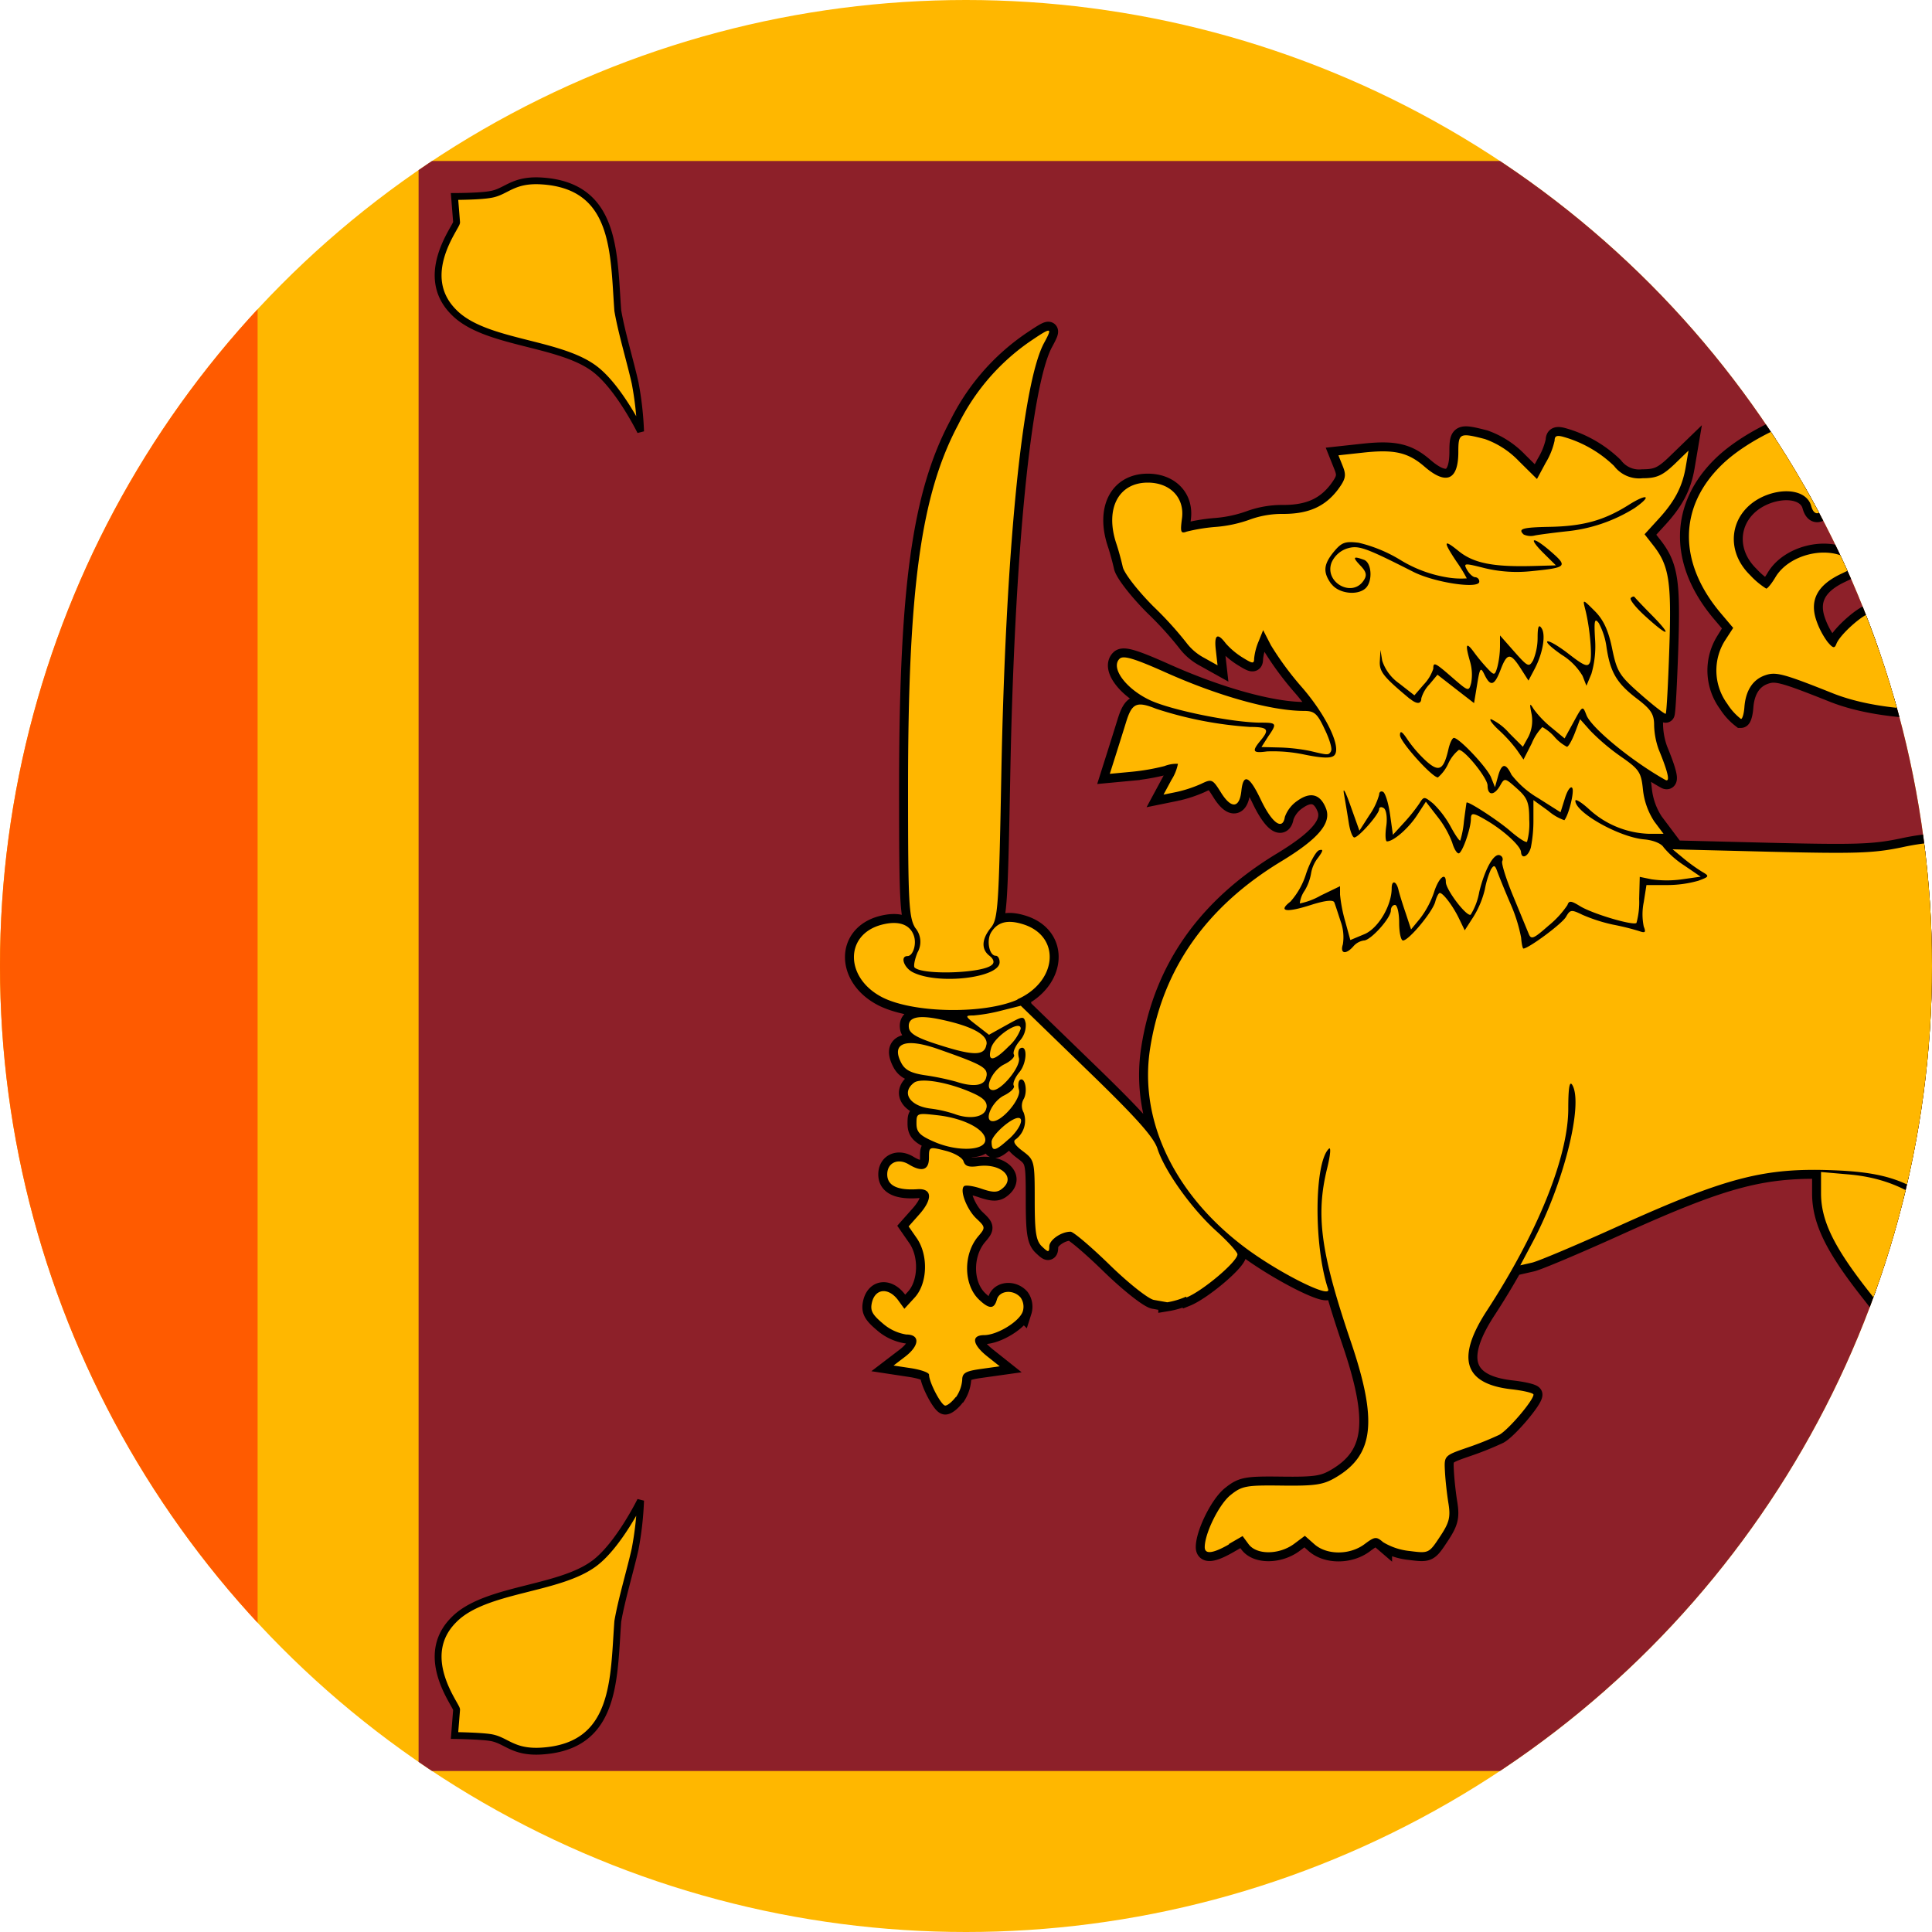<svg id="Countryflags.com" xmlns="http://www.w3.org/2000/svg" xmlns:xlink="http://www.w3.org/1999/xlink" viewBox="0 0 300 300" width="300" height="300"><defs><clipPath id="clip-path"><circle cx="150" cy="150" r="150" style="fill:none"/></clipPath></defs><g style="clip-path:url(#clip-path)"><rect id="_10" data-name="10" x="-150" width="600" height="300" style="fill:#ffb700"/><rect id="_9" data-name="9" x="-42.5" y="25" width="82.5" height="250" style="fill:#ff5b00"/><rect id="_7" data-name="7" x="65" y="25" width="362.5" height="250" style="fill:#8d2029"/><path id="_5" data-name="5" d="M99.47,67s-3.4-6.92-7.16-9.74c-5.56-4.18-17-3.88-21.81-8.75-5.8-5.75.45-13.34.4-14l-.32-4s3.91,0,5.56-.31c2.48-.38,3.44-2.4,8-2.1,11.6.75,11.13,11.2,11.79,20.13.58,3.4,1.93,7.83,2.69,11.23A50.31,50.31,0,0,1,99.47,67Z" style="fill:#ffb700;stroke:#000;stroke-width:1.063px"/><path id="_3" data-name="3" d="M99.47,233s-3.4,6.92-7.16,9.74c-5.56,4.18-17,3.88-21.81,8.75-5.8,5.75.45,13.34.4,14l-.32,4s3.91.05,5.56.31c2.48.38,3.44,2.4,8,2.1,11.6-.75,11.13-11.2,11.79-20.13.58-3.4,1.93-7.83,2.69-11.23A50.31,50.31,0,0,0,99.47,233Z" style="fill:#ffb700;stroke:#000;stroke-width:1.063px"/><path id="_2" data-name="2" d="M190.77,239.78l2.18-1.26.93,1.26c1.24,1.68,4.68,1.66,7,0l1.74-1.3,1.47,1.3c1.92,1.71,5.5,1.71,7.79,0,1.6-1.2,1.83-1.22,2.89-.31a9.85,9.85,0,0,0,4.12,1.37c2.94.38,3,.36,4.7-2.22,1.44-2.16,1.67-3,1.33-5.14-.23-1.39-.48-3.63-.55-5-.13-2.43-.12-2.45,3.43-3.68a48.11,48.11,0,0,0,5-2c1.41-.76,5.32-5.35,5.32-6.25,0-.24-1.53-.61-3.39-.82-7.42-.83-8.67-4.81-3.85-12.21,7.86-12.06,12.61-23.81,12.64-31.3,0-3.34.2-4.46.63-3.74,1.76,3-1.39,15.44-6.16,24.39l-1.92,3.61,1.84-.42c1-.24,6.93-2.74,13.16-5.56,17.06-7.72,22.91-9.24,33.95-8.77,9.25.39,13.19,2.19,19.72,9,3.46,3.63,6.79,6.23,12.89,10,13,8.13,13.53,8.84,14.14,18.4s.32,10.21-7,11.83c-6.26,1.38-10.19,4.3-11.24,8.36-.56,2.16.62,2.22,3.78.2l2.31-1.49,1,1.49c1.36,1.95,4.23,2,6.62,0l1.8-1.47,1.84,1.47c2.87,2.29,6.68,1.73,7.75-1.12.21-.55.76-.38,1.88.59,2.09,1.82,7.45,2.6,8,1.17.22-.54-.2-1.89-.93-3-3.12-4.68-4.1-6.91-4.14-9.46-.05-3.54,1-5.25,5-8.13,4.9-3.5,6.41-8,2.69-8-2.3,0-4.62-2-6.1-5.34-3-6.73-2.41-14.28,2.1-26.83,4.58-12.75,5.09-15.1,5.1-23.63,0-6.89-.16-8.09-1.72-11.87a42.44,42.44,0,0,0-4.33-7.64l-2.58-3.45,3.31-2.74c10.12-8.39,8.05-22.1-4.13-27.39-3.72-1.62-4.65-1.76-11.18-1.71a95.07,95.07,0,0,0-13.28,1.14,91.94,91.94,0,0,1-13.29,1.13c-6.36,0-7.44-.13-9.89-1.44s-3-2-3.5-5.15a1.85,1.85,0,0,0-1-1.43c-.87-.28-4.89,3.21-5.48,4.75-.29.76-.53.71-1.39-.31a12.38,12.38,0,0,1-1.77-3.44c-1-3.07.23-5.37,3.84-7.09l2.79-1.34-1.65-1c-3.4-2.11-9.19-.67-11.28,2.82-.59,1-1.24,1.79-1.44,1.79a12.37,12.37,0,0,1-2.5-2.09c-4.39-4.29-2.88-10.65,3-12.59,3.13-1,5.91-.24,6.48,1.85.88,3.19,3.62-1,3.13-4.79-.33-2.52-.28-2.61,1.47-2.61,2.42,0,7.58,3.18,9.17,5.66,1.86,2.88,1.72,7.41-.32,10.79l-1.6,2.65,2.1-.42A12.22,12.22,0,0,0,302.83,85a11.13,11.13,0,0,0,.35-9.78c-1.37-2.49-1.21-2.89.82-2,3.45,1.43,5.29,3,6.67,5.71,1.25,2.44,1.32,3,.64,5.58a16,16,0,0,1-2.05,4.57c-1.12,1.48-1.15,1.73-.27,1.73a12,12,0,0,0,6.33-2.87,13,13,0,0,0,2-3.6l.88-2.41,1,1.84a15.74,15.74,0,0,0,7.6,6.38c3.65,1.56,5.17,1.65,3.26.19-1.29-1-3.66-7.94-2.94-8.62.42-.4,5.38,3.41,11,8.48,5.35,4.8,8.71,6.38,13.62,6.38,6.27,0,9.92-5.46,7.1-10.63a4.38,4.38,0,0,0-7.44-.85,3.52,3.52,0,0,0-1,3.37c.35,1.53.21,1.73-1.17,1.73-1.83,0-5.42-2.33-11.81-7.66-9.73-8.12-21.56-15-30.1-17.53-5.48-1.61-17.19-2.24-22.77-1.22-6,1.1-13.16,4.55-17.05,8.25-6.88,6.55-7,15.26-.29,23.19l1.92,2.27-1.3,2a8.75,8.75,0,0,0,.4,9.81,9,9,0,0,0,2.11,2.33c.22,0,.46-.83.53-1.83.19-2.55,1.28-4.26,3.16-4.93,1.69-.61,2.78-.33,10.53,2.76,8.14,3.26,21.53,3.48,35.78.6,7-1.41,15.21-1.33,18.83.19,6.64,2.78,8.18,10,3.3,15.51-2.11,2.38-4.15,3.35-11,5.23-5.21,1.42-6.44,1.52-18.27,1.4-10.11-.1-13.74.09-17.87,1-4.48.93-7.24,1-20.4.69l-15.21-.38,1.69,1.4a26.34,26.34,0,0,0,2.91,2.1c1.15.66,1.11.75-.6,1.38a17.79,17.79,0,0,1-4.94.67h-3.12l-.42,2.66a9.39,9.39,0,0,0,0,3.78c.37.92.23,1.05-.74.7a39.69,39.69,0,0,0-4.06-1,25.23,25.23,0,0,1-4.72-1.52c-1.72-.84-1.91-.81-2.54.3s-5.85,4.94-6.62,4.94c-.13,0-.29-.76-.36-1.69a24.46,24.46,0,0,0-1.7-5.37c-.86-2-1.76-4.23-2-4.9-.36-1-.52-1.07-1-.31a13.91,13.91,0,0,0-.93,3.07,14.35,14.35,0,0,1-1.77,4.26l-1.36,2.11-.87-1.8c-.93-1.95-2.48-4-3-4-.19,0-.51.62-.71,1.38-.43,1.58-4.1,6-5,6-.33,0-.6-1.24-.6-2.76s-.29-2.76-.65-2.76-.64.39-.64.87c0,1.17-3.14,4.65-4.19,4.65a2.66,2.66,0,0,0-1.64.92c-1.16,1.32-2.1,1.13-1.62-.32a7.13,7.13,0,0,0-.33-3.52c-.41-1.26-.84-2.6-1-3s-1.28-.35-3.66.41c-3.84,1.23-5.13,1-3.15-.53a11.69,11.69,0,0,0,2.44-4.36c.62-1.83,1.54-3.45,2-3.61.7-.21.66.05-.16,1.17a5.29,5.29,0,0,0-1.07,2.38,7.81,7.81,0,0,1-1,2.71,4.34,4.34,0,0,0-.76,2,10.89,10.89,0,0,0,3.25-1.23l3-1.45v1.3a23.11,23.11,0,0,0,.81,4.18l.79,2.88L212,145c2.1-1,4.1-4.42,4.1-7.09,0-1.32.75-1.11,1.06.29.09.41.57,2,1.06,3.43l.89,2.69,1.4-1.7a14.17,14.17,0,0,0,2.16-4.06c.72-2.26,1.84-3.24,1.84-1.59,0,1.18,3.23,5.43,3.86,5.06a10,10,0,0,0,1.33-3.54c.9-3.68,2.35-6.19,3.27-5.65a.64.64,0,0,1,.3.87c-.18.28.56,2.68,1.65,5.33l2.44,5.92c.39,1,.75.84,3.09-1.22a14.7,14.7,0,0,0,2.94-3.2c.24-.72.56-.69,1.93.15,1.9,1.19,8.3,3.09,8.79,2.62a12.32,12.32,0,0,0,.42-3.73l.09-3.42,1.84.38a17,17,0,0,0,4.73,0l2.89-.41-2.58-1.76a14.26,14.26,0,0,1-3.18-2.8c-.35-.6-1.62-1.11-3-1.23-3.86-.33-10.7-4.16-10.7-6,0-.34.95.24,2.11,1.3a14.41,14.41,0,0,0,9.25,3.83h2.33l-1.44-1.92a11.16,11.16,0,0,1-1.75-4.91c-.28-2.74-.57-3.17-3.43-5.16a33.28,33.28,0,0,1-4.73-4l-1.61-1.81-.81,2.15c-.46,1.18-1,2.14-1.23,2.14a6.64,6.64,0,0,1-1.92-1.53,7,7,0,0,0-1.9-1.53,8.07,8.07,0,0,0-1.64,2.53l-1.28,2.51-1-1.45a22.13,22.13,0,0,0-2.84-3.13c-1-.93-1.56-1.69-1.2-1.69a8.59,8.59,0,0,1,2.8,2.15l2.14,2.14.87-1.57a5.61,5.61,0,0,0,.48-3.53c-.34-1.68-.29-1.78.35-.72a15.69,15.69,0,0,0,2.78,2.87l2,1.65,1.41-2.57c1.39-2.55,1.4-2.56,2-1,.84,2,7,7.07,12.21,10q1.22.69-1-4.69a12,12,0,0,1-.72-3.8c0-1.7-.48-2.45-2.65-4.1-3.13-2.38-4.14-4.07-4.73-7.92a11,11,0,0,0-1.22-3.84c-.64-.83-.74-.37-.57,2.52a15.24,15.24,0,0,1-.57,5.38l-.77,1.84-.6-1.53a9.58,9.58,0,0,0-3.22-3.26c-1.45-1-2.46-1.89-2.26-2.08s1.7.67,3.31,1.92c2.46,1.91,3,2.11,3.34,1.27s0-5.28-.78-8.28c-.38-1.5-.35-1.49,1.5.36,1.36,1.36,2.12,3,2.7,5.82.74,3.61,1.12,4.21,4.45,7.13,2,1.76,3.74,3.1,3.87,3s.38-4.67.56-10.1c.35-10.42,0-12.9-2.55-16.12l-1.29-1.65,2-2.19c2.65-2.85,3.86-5.14,4.39-8.26l.43-2.54L260,72.09c-1.87,1.77-2.77,2.17-4.94,2.17a4.88,4.88,0,0,1-4.43-1.91,18.57,18.57,0,0,0-7.78-4.49c-1.09-.32-1.45-.19-1.45.55A11.38,11.38,0,0,1,240,71.89l-1.34,2.49-2.81-2.78a13.53,13.53,0,0,0-5.29-3.43c-3.89-1-4.11-.92-4.11,2,0,4.39-1.87,5.21-5.25,2.29-2.58-2.23-4.71-2.71-9.6-2.17l-3.77.41.68,1.7c.57,1.43.44,2-.77,3.64-2,2.62-4.54,3.76-8.48,3.76a14.68,14.68,0,0,0-5.05.83,20.29,20.29,0,0,1-5.31,1.18,27.74,27.74,0,0,0-4.64.74c-.92.35-1,.06-.73-2,.46-3.23-1.8-5.61-5.31-5.61-4.56,0-6.67,4.08-4.88,9.46.34,1,.79,2.67,1,3.63s2.27,3.64,4.78,6.16a54.65,54.65,0,0,1,5.1,5.61,8.38,8.38,0,0,0,2.76,2.35l2.08,1.16L188.8,101c-.3-2.45.23-2.83,1.53-1.1a11.7,11.7,0,0,0,2.63,2.21c1.54.95,1.78,1,1.78.15a9.31,9.31,0,0,1,.7-2.68l.7-1.73,1.21,2.35a47.39,47.39,0,0,0,4.82,6.53c3.85,4.45,6.19,9.43,5,10.58-.49.46-1.82.43-4.57-.13a23.68,23.68,0,0,0-5.86-.5c-2.23.31-2.4,0-1-1.69s1.22-2.11-1.63-2.11a59.23,59.23,0,0,1-14.58-2.82c-3-1.2-3.75-.9-4.65,2-.4,1.3-1.14,3.65-1.64,5.23l-.91,2.87,3.3-.31a34,34,0,0,0,5.18-.89,5.22,5.22,0,0,1,2.1-.36,7.2,7.2,0,0,1-1,2.49l-1.24,2.3,2.06-.42a20,20,0,0,0,3.78-1.25c1.65-.8,1.78-.74,3.08,1.34,1.6,2.57,2.88,2.47,3.17-.26s1.22-2.4,3,1.34,3.42,4.85,3.75,2.72a5.14,5.14,0,0,1,2-2.55c2-1.41,3.52-1,4.39,1.23s-1.11,4.67-6.93,8.2q-17.51,10.6-20.38,29.06c-1.75,11.12,3.71,22.6,14.64,30.85,5.24,3.95,13.55,8.12,13,6.53-2.25-6.75-2.17-19.64.12-21.81.35-.33.23,1-.26,3-1.82,7.33-1,13.18,3.64,26.88,4.22,12.39,3.64,17.68-2.34,21.18-1.92,1.13-3.16,1.31-8.32,1.25-5.61-.07-6.22.05-8,1.48s-4,5.95-4,8.08c0,1.16,1.28,1,3.8-.45Zm45.41-107.46c0-.9-2.64-3.34-5.32-4.91-2.1-1.24-2.45-1.27-2.46-.27,0,1.53-1.36,5.37-1.9,5.37-.3,0-.74-.75-1-1.67a15,15,0,0,0-2.27-4l-1.82-2.35L220,126.65c-1.32,2-3.62,4-4.63,4-.25,0-.3-1.07-.11-2.37s0-2.55-.39-2.8-.72-.15-.72.18c0,.76-3.18,4.38-3.85,4.38-.28,0-.67-1-.87-2.3s-.53-3.27-.74-4.45.24-.38,1,1.78l1.4,3.92,1.53-2.39a10.38,10.38,0,0,0,1.53-3.19c0-.44.29-.64.63-.44s.83,1.79,1.07,3.52l.44,3.14,1.68-1.84a26.76,26.76,0,0,0,2.41-3c.72-1.15.76-1.15,2.18,0a15.15,15.15,0,0,1,2.71,3.59c.7,1.3,1.37,2.26,1.48,2.14a14.37,14.37,0,0,0,.57-3c.2-1.52.38-2.81.4-2.88.1-.38,5.06,2.85,6.9,4.49,1.18,1,2.31,1.76,2.5,1.58a10.56,10.56,0,0,0,.34-3.44c0-2.66-.28-3.38-1.91-4.83-1.87-1.67-1.92-1.68-2.61-.46-.9,1.59-1.95,1.61-1.95,0,0-1.15-3.54-5.54-4.46-5.54a5.9,5.9,0,0,0-1.65,2.14,6.17,6.17,0,0,1-1.6,2.14c-.91,0-5.89-5.55-5.89-6.56,0-.79.34-.59,1.21.74a19.8,19.8,0,0,0,2.95,3.36c1.93,1.69,2.64,1.28,3.38-2,.22-.93.59-1.68.83-1.68.82,0,5.16,4.6,5.77,6.13l.61,1.53.47-1.69c.56-2.06,1.19-2.13,2.09-.25a14.54,14.54,0,0,0,4.15,3.63l3.47,2.2.69-2.21c.38-1.22.89-1.92,1.13-1.56.35.54-.55,4.21-1.23,5a7.58,7.58,0,0,1-2.49-1.45l-2.31-1.67v3a21.65,21.65,0,0,1-.4,4.36c-.42,1.49-1.53,1.9-1.53.58Zm-17.27-23.81c-4.12-3.43-4.74-4.22-4.65-5.85l.1-1.73.27,1.67a7,7,0,0,0,2.63,3.52l2.37,1.85,1.45-1.68a6.44,6.44,0,0,0,1.48-2.45c0-1.1.23-1,3,1.41,2.48,2.15,2.52,2.16,2.89.77a7.31,7.31,0,0,0-.17-3.25c-.8-2.77-.65-3.19.58-1.52a28,28,0,0,0,2.18,2.62c1,1.06,1.09,1,1.47-.3a14.05,14.05,0,0,0,.41-3.16V98.67l2.23,2.53c2.09,2.36,2.28,2.45,2.92,1.32a9.16,9.16,0,0,0,.69-3.54c0-1.67.18-2.08.6-1.45.71,1,.22,3.93-1.09,6.39l-.93,1.76-1.23-1.92c-1.57-2.44-2.09-2.41-3.1.24-.95,2.49-1.57,2.68-2.5.76-.6-1.24-.72-1.09-1.14,1.52l-.48,2.9-2.84-2.2-2.84-2.21L222,106.22a5.34,5.34,0,0,0-1.3,2.22c0,.91-.71.94-1.75.07Zm36.61-12.79c-1.5-1.35-2.53-2.64-2.29-2.87s.5-.28.59-.14,1.31,1.44,2.72,2.86C259.78,98.86,259.12,99,255.52,95.72Zm-48.77-5c-1.36-1.85-1.26-3.07.39-5.07,1.2-1.44,1.75-1.63,3.84-1.37a22.36,22.36,0,0,1,6.42,2.64,20,20,0,0,0,7.17,2.71,12.82,12.82,0,0,0,3.19.18,23,23,0,0,0-1.62-2.64c-2.11-3.17-2-3.51.34-1.61s5.38,2.52,11.92,2.32l3.2-.09-1.86-1.84c-2.59-2.56-1.79-2.79,1.07-.31,2.69,2.34,2.52,2.5-3.13,3.06a21.33,21.33,0,0,1-7.14-.48c-3.21-.81-3.33-.8-2.73.28.36.62.92,1.13,1.27,1.13a.66.66,0,0,1,.62.69c0,1.19-6.94.15-10.25-1.53-7.58-3.84-8.53-4.17-10.34-3.6a4,4,0,0,0-2.35,2.17c-1.15,3.09,3.23,5.5,5,2.76.53-.79.41-1.33-.52-2.3-1.26-1.32-1.14-1.51.56-.89,1.21.44,1.38,3.35.25,4.41C210.8,92.52,207.86,92.18,206.75,90.68ZM236.6,83c-.95-.89-.21-1.11,4-1.19,5.25-.1,8.44-1,12.21-3.35,3-1.91,3.83-1.53,1,.44a24.48,24.48,0,0,1-10.62,3.61c-1.9.21-4.07.49-4.82.63A2.63,2.63,0,0,1,236.6,83Zm45.13,156.5,2.35-1.51,1.59,1.51a4.3,4.3,0,0,0,6.55-.12c.88-.89,1.66-1.51,1.75-1.38s.48.8.87,1.48c.49.85,1.52,1.28,3.36,1.41,2.22.16,2.82-.06,3.7-1.33l1.05-1.52,2.31,1.48c6.34,4.08,9.71-.2,6.88-8.7-1.44-4.33-.64-6.76,4-12.26,2-2.32,3.56-4.8,3.57-5.51,0-1.12-.37-1.28-3-1.22s-3.22-.22-4.53-1.67c-2.14-2.34-2-5,.38-8l1.9-2.38-3.38-2.29a56.69,56.69,0,0,1-7.45-6.64c-5-5.36-10-7.9-16.49-8.48l-4.37-.38v3.31c0,4.25,2,8.35,7.46,15.29,6.21,7.89,6.64,9.11,6.89,19.42l.21,8.72-1.79,1.71c-1.62,1.54-2.36,1.73-7.59,2-5,.29-6,.55-7.49,1.84a8.16,8.16,0,0,0-3.12,5c-.35,1.39-.21,1.69.79,1.69a9.46,9.46,0,0,0,3.57-1.51ZM148.41,217a5.5,5.5,0,0,0,1-2.69c0-1.1.49-1.4,2.91-1.74l2.92-.41-1.95-1.55c-2.31-1.84-2.52-3.28-.48-3.29s5.46-2.1,6-3.66a2.48,2.48,0,0,0-.34-2.19c-1.14-1.3-3.28-1.1-3.68.34s-1.14,1.55-2.76,0c-2.43-2.3-2.49-7.08-.11-9.86,1.12-1.31,1.11-1.4-.32-2.75s-2.63-4.34-1.91-5c.23-.22,1.44-.05,2.7.38,1.78.61,2.48.62,3.22,0,2.22-1.75-.19-4-3.75-3.5-1.44.2-2,0-2.24-.74-.16-.57-1.41-1.31-2.83-1.66-2.52-.64-2.54-.63-2.54,1.11,0,1.91-1.09,2.27-3.16,1-1.69-1-3.32-.22-3.32,1.57s1.68,2.5,4.7,2.3c2.31-.15,2.39,1.57.2,4l-1.58,1.78,1.25,1.8c1.85,2.66,1.7,7.08-.33,9.27l-1.58,1.72-1-1.38c-1.45-1.92-3.43-1.79-4,.26-.35,1.34-.06,1.95,1.62,3.37a7.3,7.3,0,0,0,3.66,1.74c2.19,0,2.1,1.72-.18,3.46l-1.78,1.36,2.76.42c1.51.24,2.75.68,2.75,1,0,1.17,1.9,4.8,2.52,4.8.35,0,1.09-.61,1.65-1.36Zm35.83-15.53c2.5-1,7.91-5.56,7.91-6.7,0-.35-1.49-2-3.32-3.65-3.84-3.47-8-9.33-9.1-12.75-.57-1.78-3.29-4.84-11-12.29l-10.22-9.91-2.95.74a25.88,25.88,0,0,1-4.39.77c-1.37,0-1.35.1.48,1.51l1.92,1.49,2.7-1.5c2.61-1.45,2.71-1.46,3-.29a3.59,3.59,0,0,1-.94,2.74c-.7.84-1.1,1.8-.89,2.13s-.46,1-1.5,1.51c-1.92.94-3.25,4-1.73,4,1.36,0,4.36-3.71,4-5-.18-.65-.09-1.31.19-1.47,1.17-.69,1.1,2.22-.09,3.66-.7.84-1.1,1.8-.89,2.12s-.46,1-1.5,1.52c-1.9.93-3.25,4-1.75,4s4.43-3.54,4.06-4.87c-.19-.69-.11-1.39.17-1.56.79-.46,1.21,1.84.55,3a2.11,2.11,0,0,0,0,2.08,3.63,3.63,0,0,1-1.22,4.16c-.52.3-.17.9,1.09,1.84,1.81,1.37,1.85,1.52,1.85,7.57,0,5.05.2,6.36,1.13,7.24s1.13,1,1.13,0,1.82-2.3,3.31-2.3c.43,0,3.17,2.32,6.08,5.16s6,5.28,6.85,5.43l2.08.37a12,12,0,0,0,2.91-.87ZM153,177c0-1.63-3.36-3.37-7.39-3.82-3.24-.37-3.3-.35-3.3,1.28,0,1.34.52,1.87,2.76,2.84C148.65,178.87,153,178.7,153,177Zm3.69-.15c1.64-1.49,2.41-3.26,1.43-3.26-1.14,0-4.15,2.7-4.15,3.72C154,178.9,154.51,178.81,156.67,176.85Zm-3.5-4.82c.14-.92-.43-1.53-2.14-2.3-3.68-1.66-8.07-2.43-9.13-1.6-2,1.53-.65,3.59,2.5,4a19.41,19.41,0,0,1,3.82.86C150.65,173.89,153,173.46,153.17,172Zm0-4.92c.2-1.32-.64-1.79-7.49-4.2-5.11-1.8-7.38-.95-5.74,2.16.57,1.08,1.52,1.57,3.66,1.89a40.79,40.79,0,0,1,4.84,1C151.3,168.89,153,168.57,153.17,167.11Zm3.43-4.62a6.78,6.78,0,0,0,1.88-2.75c0-1.5-4.08,1.16-4.6,3-.63,2.21.39,2.12,2.72-.25Zm-3.43-.31c.23-1.5-2.26-2.85-7.15-3.88-3.58-.76-5.16-.33-4.9,1.33.15.91,1.35,1.58,4.73,2.64C151.27,164,152.91,163.94,153.17,162.18Zm4.78-7c6.26-2.78,6.8-9.81.9-11.66-2.45-.77-4-.35-5,1.31-.72,1.27-.24,3.58.75,3.58.33,0,.6.43.6,1,0,2.44-9.56,3.55-13.48,1.56-1.38-.7-2-2.51-.83-2.51.86,0,1.45-1.85,1-3.15-.6-1.78-2.39-2.4-5-1.72-5.87,1.54-5.71,8.43.27,11.36C142.12,157.34,152.86,157.49,158,155.22Zm-3.9-5.4c.37-.34.21-.87-.4-1.35-1.33-1-1.26-2.6.2-4.38,1.1-1.34,1.23-3.34,1.61-23.54.65-34.8,3.24-61,6.65-67.27,1.36-2.5,1.17-2.51-2.34-.12a33.88,33.88,0,0,0-11,12.82C143,76.8,141,91.37,141,122.46c0,17.65.12,20,1.12,21.62a3.34,3.34,0,0,1,.34,3.84c-.44,1.09-.63,2.13-.44,2.32,1.29,1.21,10.65.89,12-.42Zm52.62-33.19c.2-.3-.24-1.82-1-3.37-1.13-2.42-1.59-2.83-3.2-2.83-5,0-13.17-2.25-21.54-6-4.84-2.16-6.51-2.65-7.09-2.11-1.48,1.41,1,4.73,4.79,6.48,3.38,1.55,12.82,3.45,17.12,3.45,2.5,0,2.56.12,1.14,2.17L195.88,116l2.83.07a28,28,0,0,1,4.77.55c2.77.66,2.8.66,3.19.06Z" style="stroke:#000;stroke-width:2.78px"/><path id="_1" data-name="1" d="M190.77,239.78l2.18-1.26.93,1.26c1.24,1.68,4.68,1.66,7,0l1.74-1.3,1.47,1.3c1.92,1.71,5.5,1.71,7.79,0,1.6-1.2,1.83-1.22,2.89-.31a9.85,9.85,0,0,0,4.12,1.37c2.94.38,3,.36,4.7-2.22,1.44-2.16,1.67-3,1.33-5.14-.23-1.39-.48-3.63-.55-5-.13-2.43-.12-2.45,3.43-3.68a48.11,48.11,0,0,0,5-2c1.41-.76,5.32-5.35,5.32-6.25,0-.24-1.53-.61-3.39-.82-7.42-.83-8.67-4.81-3.85-12.21,7.86-12.06,12.61-23.81,12.64-31.3,0-3.34.2-4.46.63-3.74,1.76,3-1.39,15.44-6.16,24.39l-1.92,3.61,1.84-.42c1-.24,6.93-2.74,13.16-5.56,17.06-7.72,22.91-9.24,33.95-8.77,9.25.39,13.19,2.19,19.72,9,3.46,3.63,6.79,6.23,12.89,10,13,8.13,13.53,8.84,14.14,18.4s.32,10.21-7,11.83c-6.26,1.38-10.19,4.3-11.24,8.36-.56,2.16.62,2.22,3.78.2l2.31-1.49,1,1.49c1.36,1.95,4.23,2,6.62,0l1.8-1.47,1.84,1.47c2.87,2.29,6.68,1.73,7.75-1.12.21-.55.76-.38,1.88.59,2.09,1.82,7.45,2.6,8,1.17.22-.54-.2-1.89-.93-3-3.12-4.68-4.1-6.91-4.14-9.46-.05-3.54,1-5.25,5-8.13,4.9-3.5,6.41-8,2.69-8-2.3,0-4.62-2-6.1-5.34-3-6.73-2.41-14.28,2.1-26.83,4.58-12.75,5.09-15.1,5.1-23.63,0-6.89-.16-8.09-1.72-11.87a42.44,42.44,0,0,0-4.33-7.64l-2.58-3.45,3.31-2.74c10.12-8.39,8.05-22.1-4.13-27.39-3.72-1.62-4.65-1.76-11.18-1.71a95.07,95.07,0,0,0-13.28,1.14,91.94,91.94,0,0,1-13.29,1.13c-6.36,0-7.44-.13-9.89-1.44s-3-2-3.5-5.15a1.85,1.85,0,0,0-1-1.43c-.87-.28-4.89,3.21-5.48,4.75-.29.76-.53.71-1.39-.31a12.38,12.38,0,0,1-1.77-3.44c-1-3.07.23-5.37,3.84-7.09l2.79-1.34-1.65-1c-3.4-2.11-9.19-.67-11.28,2.82-.59,1-1.24,1.79-1.44,1.79a12.37,12.37,0,0,1-2.5-2.09c-4.39-4.29-2.88-10.65,3-12.59,3.13-1,5.91-.24,6.48,1.85.88,3.19,3.62-1,3.13-4.79-.33-2.52-.28-2.61,1.47-2.61,2.42,0,7.58,3.18,9.17,5.66,1.86,2.88,1.72,7.41-.32,10.79l-1.6,2.65,2.1-.42A12.22,12.22,0,0,0,302.83,85a11.13,11.13,0,0,0,.35-9.78c-1.37-2.49-1.21-2.89.82-2,3.45,1.43,5.29,3,6.67,5.71,1.25,2.44,1.32,3,.64,5.58a16,16,0,0,1-2.05,4.57c-1.12,1.48-1.15,1.73-.27,1.73a12,12,0,0,0,6.33-2.87,13,13,0,0,0,2-3.6l.88-2.41,1,1.84a15.74,15.74,0,0,0,7.6,6.38c3.65,1.56,5.17,1.65,3.26.19-1.29-1-3.66-7.94-2.94-8.62.42-.4,5.38,3.41,11,8.48,5.35,4.8,8.71,6.38,13.62,6.38,6.27,0,9.92-5.46,7.1-10.63a4.38,4.38,0,0,0-7.44-.85,3.52,3.52,0,0,0-1,3.37c.35,1.53.21,1.73-1.17,1.73-1.83,0-5.42-2.33-11.81-7.66-9.73-8.12-21.56-15-30.1-17.53-5.48-1.61-17.19-2.24-22.77-1.22-6,1.1-13.16,4.55-17.05,8.25-6.88,6.55-7,15.26-.29,23.19l1.92,2.27-1.3,2a8.75,8.75,0,0,0,.4,9.81,9,9,0,0,0,2.11,2.33c.22,0,.46-.83.53-1.83.19-2.55,1.28-4.26,3.16-4.93,1.69-.61,2.78-.33,10.53,2.76,8.14,3.26,21.53,3.48,35.78.6,7-1.41,15.21-1.33,18.83.19,6.64,2.78,8.18,10,3.3,15.51-2.11,2.38-4.15,3.35-11,5.23-5.21,1.42-6.44,1.52-18.27,1.4-10.11-.1-13.74.09-17.87,1-4.48.93-7.24,1-20.4.69l-15.21-.38,1.69,1.4a26.34,26.34,0,0,0,2.91,2.1c1.15.66,1.11.75-.6,1.38a17.79,17.79,0,0,1-4.94.67h-3.12l-.42,2.66a9.39,9.39,0,0,0,0,3.78c.37.92.23,1.05-.74.7a39.69,39.69,0,0,0-4.06-1,25.23,25.23,0,0,1-4.72-1.52c-1.72-.84-1.91-.81-2.54.3s-5.85,4.94-6.62,4.94c-.13,0-.29-.76-.36-1.69a24.46,24.46,0,0,0-1.7-5.37c-.86-2-1.76-4.23-2-4.9-.36-1-.52-1.07-1-.31a13.91,13.91,0,0,0-.93,3.07,14.35,14.35,0,0,1-1.77,4.26l-1.36,2.11-.87-1.8c-.93-1.95-2.48-4-3-4-.19,0-.51.62-.71,1.38-.43,1.58-4.1,6-5,6-.33,0-.6-1.24-.6-2.76s-.29-2.76-.65-2.76-.64.39-.64.87c0,1.17-3.14,4.65-4.19,4.65a2.66,2.66,0,0,0-1.64.92c-1.16,1.32-2.1,1.13-1.62-.32a7.13,7.13,0,0,0-.33-3.52c-.41-1.26-.84-2.6-1-3s-1.28-.35-3.66.41c-3.84,1.23-5.13,1-3.15-.53a11.69,11.69,0,0,0,2.44-4.36c.62-1.83,1.54-3.45,2-3.61.7-.21.66.05-.16,1.17a5.29,5.29,0,0,0-1.07,2.38,7.81,7.81,0,0,1-1,2.71,4.34,4.34,0,0,0-.76,2,10.89,10.89,0,0,0,3.25-1.23l3-1.45v1.3a23.11,23.11,0,0,0,.81,4.18l.79,2.88L212,145c2.1-1,4.1-4.42,4.1-7.09,0-1.32.75-1.11,1.06.29.09.41.57,2,1.06,3.43l.89,2.69,1.4-1.7a14.17,14.17,0,0,0,2.16-4.06c.72-2.26,1.84-3.24,1.84-1.59,0,1.18,3.23,5.43,3.86,5.06a10,10,0,0,0,1.33-3.54c.9-3.68,2.35-6.19,3.27-5.65a.64.64,0,0,1,.3.87c-.18.28.56,2.68,1.65,5.33l2.44,5.92c.39,1,.75.84,3.09-1.22a14.7,14.7,0,0,0,2.94-3.2c.24-.72.56-.69,1.93.15,1.9,1.19,8.3,3.09,8.79,2.62a12.32,12.32,0,0,0,.42-3.73l.09-3.42,1.84.38a17,17,0,0,0,4.73,0l2.89-.41-2.58-1.76a14.26,14.26,0,0,1-3.18-2.8c-.35-.6-1.62-1.11-3-1.23-3.86-.33-10.7-4.16-10.7-6,0-.34.95.24,2.11,1.3a14.41,14.41,0,0,0,9.25,3.83h2.33l-1.44-1.92a11.16,11.16,0,0,1-1.75-4.91c-.28-2.74-.57-3.17-3.43-5.16a33.28,33.28,0,0,1-4.73-4l-1.61-1.81-.81,2.15c-.46,1.18-1,2.14-1.23,2.14a6.64,6.64,0,0,1-1.92-1.53,7,7,0,0,0-1.9-1.53,8.07,8.07,0,0,0-1.64,2.53l-1.28,2.51-1-1.45a22.13,22.13,0,0,0-2.84-3.13c-1-.93-1.56-1.69-1.2-1.69a8.59,8.59,0,0,1,2.8,2.15l2.14,2.14.87-1.57a5.61,5.61,0,0,0,.48-3.53c-.34-1.68-.29-1.78.35-.72a15.69,15.69,0,0,0,2.78,2.87l2,1.65,1.41-2.57c1.39-2.55,1.4-2.56,2-1,.84,2,7,7.07,12.21,10q1.22.69-1-4.69a12,12,0,0,1-.72-3.8c0-1.7-.48-2.45-2.65-4.1-3.13-2.38-4.14-4.07-4.73-7.92a11,11,0,0,0-1.22-3.84c-.64-.83-.74-.37-.57,2.52a15.24,15.24,0,0,1-.57,5.38l-.77,1.84-.6-1.53a9.58,9.58,0,0,0-3.22-3.26c-1.45-1-2.46-1.89-2.26-2.08s1.7.67,3.31,1.92c2.46,1.91,3,2.11,3.34,1.27s0-5.28-.78-8.28c-.38-1.5-.35-1.49,1.5.36,1.36,1.36,2.12,3,2.7,5.82.74,3.61,1.12,4.21,4.45,7.13,2,1.76,3.74,3.1,3.87,3s.38-4.67.56-10.1c.35-10.42,0-12.9-2.55-16.12l-1.29-1.65,2-2.19c2.65-2.85,3.86-5.14,4.39-8.26l.43-2.54L260,72.09c-1.87,1.77-2.77,2.17-4.94,2.17a4.88,4.88,0,0,1-4.43-1.91,18.57,18.57,0,0,0-7.78-4.49c-1.09-.32-1.45-.19-1.45.55A11.38,11.38,0,0,1,240,71.89l-1.34,2.49-2.81-2.78a13.53,13.53,0,0,0-5.29-3.43c-3.89-1-4.11-.92-4.11,2,0,4.39-1.87,5.21-5.25,2.29-2.58-2.23-4.71-2.71-9.6-2.17l-3.77.41.68,1.7c.57,1.43.44,2-.77,3.64-2,2.62-4.54,3.76-8.48,3.76a14.68,14.68,0,0,0-5.05.83,20.29,20.29,0,0,1-5.31,1.18,27.74,27.74,0,0,0-4.64.74c-.92.35-1,.06-.73-2,.46-3.23-1.8-5.61-5.31-5.61-4.56,0-6.67,4.08-4.88,9.46.34,1,.79,2.67,1,3.63s2.27,3.64,4.78,6.16a54.65,54.65,0,0,1,5.1,5.61,8.38,8.38,0,0,0,2.76,2.35l2.08,1.16L188.8,101c-.3-2.45.23-2.83,1.53-1.1a11.7,11.7,0,0,0,2.63,2.21c1.54.95,1.78,1,1.78.15a9.31,9.31,0,0,1,.7-2.68l.7-1.73,1.21,2.35a47.39,47.39,0,0,0,4.82,6.53c3.85,4.45,6.19,9.43,5,10.58-.49.46-1.82.43-4.57-.13a23.68,23.68,0,0,0-5.86-.5c-2.23.31-2.4,0-1-1.69s1.22-2.11-1.63-2.11a59.23,59.23,0,0,1-14.58-2.82c-3-1.2-3.75-.9-4.65,2-.4,1.3-1.14,3.65-1.64,5.23l-.91,2.87,3.3-.31a34,34,0,0,0,5.18-.89,5.22,5.22,0,0,1,2.1-.36,7.2,7.2,0,0,1-1,2.49l-1.24,2.3,2.06-.42a20,20,0,0,0,3.78-1.25c1.65-.8,1.78-.74,3.08,1.34,1.6,2.57,2.88,2.47,3.17-.26s1.22-2.4,3,1.34,3.42,4.85,3.75,2.72a5.14,5.14,0,0,1,2-2.55c2-1.41,3.52-1,4.39,1.23s-1.11,4.67-6.93,8.2q-17.51,10.6-20.38,29.06c-1.75,11.12,3.71,22.6,14.64,30.85,5.24,3.95,13.55,8.12,13,6.53-2.25-6.75-2.17-19.64.12-21.81.35-.33.23,1-.26,3-1.82,7.33-1,13.18,3.64,26.88,4.22,12.39,3.64,17.68-2.34,21.18-1.92,1.13-3.16,1.31-8.32,1.25-5.61-.07-6.22.05-8,1.48s-4,5.95-4,8.08c0,1.16,1.28,1,3.8-.45Zm45.41-107.46c0-.9-2.64-3.34-5.32-4.91-2.1-1.24-2.45-1.27-2.46-.27,0,1.53-1.36,5.37-1.9,5.37-.3,0-.74-.75-1-1.67a15,15,0,0,0-2.27-4l-1.82-2.35L220,126.65c-1.32,2-3.62,4-4.63,4-.25,0-.3-1.07-.11-2.37s0-2.55-.39-2.8-.72-.15-.72.18c0,.76-3.18,4.38-3.85,4.38-.28,0-.67-1-.87-2.3s-.53-3.27-.74-4.45.24-.38,1,1.78l1.4,3.92,1.53-2.39a10.38,10.38,0,0,0,1.53-3.19c0-.44.29-.64.63-.44s.83,1.79,1.07,3.52l.44,3.14,1.68-1.84a26.76,26.76,0,0,0,2.41-3c.72-1.15.76-1.15,2.18,0a15.15,15.15,0,0,1,2.71,3.59c.7,1.3,1.37,2.26,1.48,2.14a14.37,14.37,0,0,0,.57-3c.2-1.52.38-2.81.4-2.88.1-.38,5.06,2.85,6.9,4.49,1.18,1,2.31,1.76,2.5,1.58a10.56,10.56,0,0,0,.34-3.44c0-2.66-.28-3.38-1.91-4.83-1.87-1.67-1.92-1.68-2.61-.46-.9,1.59-1.95,1.61-1.95,0,0-1.15-3.54-5.54-4.46-5.54a5.9,5.9,0,0,0-1.65,2.14,6.17,6.17,0,0,1-1.6,2.14c-.91,0-5.89-5.55-5.89-6.56,0-.79.34-.59,1.21.74a19.8,19.8,0,0,0,2.95,3.36c1.93,1.69,2.64,1.28,3.38-2,.22-.93.59-1.68.83-1.68.82,0,5.16,4.6,5.77,6.13l.61,1.53.47-1.69c.56-2.06,1.19-2.13,2.09-.25a14.54,14.54,0,0,0,4.15,3.63l3.47,2.2.69-2.21c.38-1.22.89-1.92,1.13-1.56.35.54-.55,4.21-1.23,5a7.58,7.58,0,0,1-2.49-1.45l-2.31-1.67v3a21.65,21.65,0,0,1-.4,4.36c-.42,1.49-1.53,1.9-1.53.58Zm-17.27-23.81c-4.12-3.43-4.74-4.22-4.65-5.85l.1-1.73.27,1.67a7,7,0,0,0,2.63,3.52l2.37,1.85,1.45-1.68a6.44,6.44,0,0,0,1.48-2.45c0-1.1.23-1,3,1.41,2.48,2.15,2.52,2.16,2.89.77a7.31,7.31,0,0,0-.17-3.25c-.8-2.77-.65-3.19.58-1.52a28,28,0,0,0,2.18,2.62c1,1.06,1.09,1,1.47-.3a14.05,14.05,0,0,0,.41-3.16V98.67l2.23,2.53c2.09,2.36,2.28,2.45,2.92,1.32a9.16,9.16,0,0,0,.69-3.54c0-1.67.18-2.08.6-1.45.71,1,.22,3.93-1.09,6.39l-.93,1.76-1.23-1.92c-1.57-2.44-2.09-2.41-3.1.24-.95,2.49-1.57,2.68-2.5.76-.6-1.24-.72-1.09-1.14,1.52l-.48,2.9-2.84-2.2-2.84-2.21L222,106.22a5.34,5.34,0,0,0-1.3,2.22c0,.91-.71.94-1.75.07Zm36.61-12.79c-1.5-1.35-2.53-2.64-2.29-2.87s.5-.28.59-.14,1.31,1.44,2.72,2.86C259.78,98.86,259.12,99,255.52,95.72Zm-48.77-5c-1.36-1.85-1.26-3.07.39-5.07,1.2-1.44,1.75-1.63,3.84-1.37a22.36,22.36,0,0,1,6.42,2.64,20,20,0,0,0,7.17,2.71,12.82,12.82,0,0,0,3.19.18,23,23,0,0,0-1.62-2.64c-2.11-3.17-2-3.51.34-1.61s5.38,2.52,11.92,2.32l3.2-.09-1.86-1.84c-2.59-2.56-1.79-2.79,1.07-.31,2.69,2.34,2.52,2.5-3.13,3.06a21.33,21.33,0,0,1-7.14-.48c-3.21-.81-3.33-.8-2.73.28.36.62.92,1.13,1.27,1.13a.66.66,0,0,1,.62.69c0,1.19-6.94.15-10.25-1.53-7.58-3.84-8.53-4.17-10.34-3.6a4,4,0,0,0-2.35,2.17c-1.15,3.09,3.23,5.5,5,2.76.53-.79.41-1.33-.52-2.3-1.26-1.32-1.14-1.51.56-.89,1.21.44,1.38,3.35.25,4.41C210.8,92.52,207.86,92.18,206.75,90.68ZM236.6,83c-.95-.89-.21-1.11,4-1.19,5.25-.1,8.44-1,12.21-3.35,3-1.91,3.83-1.53,1,.44a24.48,24.48,0,0,1-10.62,3.61c-1.9.21-4.07.49-4.82.63A2.63,2.63,0,0,1,236.6,83Zm45.13,156.5,2.35-1.51,1.59,1.51a4.3,4.3,0,0,0,6.55-.12c.88-.89,1.66-1.51,1.75-1.38s.48.8.87,1.48c.49.85,1.52,1.28,3.36,1.41,2.22.16,2.82-.06,3.7-1.33l1.05-1.52,2.31,1.48c6.34,4.08,9.71-.2,6.88-8.7-1.44-4.33-.64-6.76,4-12.26,2-2.32,3.56-4.8,3.57-5.51,0-1.12-.37-1.28-3-1.22s-3.22-.22-4.53-1.67c-2.14-2.34-2-5,.38-8l1.9-2.38-3.38-2.29a56.69,56.69,0,0,1-7.45-6.64c-5-5.36-10-7.9-16.49-8.48l-4.37-.38v3.31c0,4.25,2,8.35,7.46,15.29,6.21,7.89,6.64,9.11,6.89,19.42l.21,8.72-1.79,1.71c-1.62,1.54-2.36,1.73-7.59,2-5,.29-6,.55-7.49,1.84a8.16,8.16,0,0,0-3.12,5c-.35,1.39-.21,1.69.79,1.69a9.46,9.46,0,0,0,3.57-1.51ZM148.41,217a5.5,5.5,0,0,0,1-2.69c0-1.1.49-1.4,2.91-1.74l2.92-.41-1.95-1.55c-2.31-1.84-2.52-3.28-.48-3.29s5.46-2.1,6-3.66a2.48,2.48,0,0,0-.34-2.19c-1.14-1.3-3.28-1.1-3.68.34s-1.14,1.55-2.76,0c-2.43-2.3-2.49-7.08-.11-9.86,1.12-1.31,1.11-1.4-.32-2.75s-2.63-4.34-1.91-5c.23-.22,1.44-.05,2.7.38,1.78.61,2.48.62,3.22,0,2.22-1.75-.19-4-3.75-3.5-1.44.2-2,0-2.24-.74-.16-.57-1.41-1.31-2.83-1.66-2.52-.64-2.54-.63-2.54,1.11,0,1.91-1.09,2.27-3.16,1-1.69-1-3.32-.22-3.32,1.57s1.68,2.5,4.7,2.3c2.31-.15,2.39,1.57.2,4l-1.58,1.78,1.25,1.8c1.85,2.66,1.7,7.08-.33,9.27l-1.58,1.72-1-1.38c-1.45-1.92-3.43-1.79-4,.26-.35,1.34-.06,1.95,1.62,3.37a7.3,7.3,0,0,0,3.66,1.74c2.19,0,2.1,1.72-.18,3.46l-1.78,1.36,2.76.42c1.51.24,2.75.68,2.75,1,0,1.17,1.9,4.8,2.52,4.8.35,0,1.09-.61,1.65-1.36Zm35.83-15.53c2.5-1,7.91-5.56,7.91-6.7,0-.35-1.49-2-3.32-3.65-3.84-3.47-8-9.33-9.1-12.75-.57-1.78-3.29-4.84-11-12.29l-10.22-9.91-2.95.74a25.88,25.88,0,0,1-4.39.77c-1.37,0-1.35.1.48,1.51l1.92,1.49,2.7-1.5c2.61-1.45,2.71-1.46,3-.29a3.59,3.59,0,0,1-.94,2.74c-.7.84-1.1,1.8-.89,2.13s-.46,1-1.5,1.51c-1.92.94-3.25,4-1.73,4,1.36,0,4.36-3.71,4-5-.18-.65-.09-1.31.19-1.47,1.17-.69,1.1,2.22-.09,3.66-.7.84-1.1,1.8-.89,2.12s-.46,1-1.5,1.52c-1.9.93-3.25,4-1.75,4s4.43-3.54,4.06-4.87c-.19-.69-.11-1.39.17-1.56.79-.46,1.21,1.84.55,3a2.11,2.11,0,0,0,0,2.08,3.63,3.63,0,0,1-1.22,4.16c-.52.3-.17.9,1.09,1.84,1.81,1.37,1.85,1.52,1.85,7.57,0,5.05.2,6.36,1.13,7.24s1.13,1,1.13,0,1.82-2.3,3.31-2.3c.43,0,3.17,2.32,6.08,5.16s6,5.28,6.85,5.43l2.08.37a12,12,0,0,0,2.91-.87ZM153,177c0-1.63-3.36-3.37-7.39-3.82-3.24-.37-3.3-.35-3.3,1.28,0,1.34.52,1.87,2.76,2.84C148.65,178.87,153,178.7,153,177Zm3.69-.15c1.64-1.49,2.41-3.26,1.43-3.26-1.14,0-4.15,2.7-4.15,3.72C154,178.9,154.51,178.81,156.67,176.85Zm-3.5-4.82c.14-.92-.43-1.53-2.14-2.3-3.68-1.66-8.07-2.43-9.13-1.6-2,1.53-.65,3.59,2.5,4a19.41,19.41,0,0,1,3.82.86C150.65,173.89,153,173.46,153.17,172Zm0-4.92c.2-1.32-.64-1.79-7.49-4.2-5.11-1.8-7.38-.95-5.74,2.16.57,1.08,1.52,1.57,3.66,1.89a40.79,40.79,0,0,1,4.84,1C151.3,168.89,153,168.57,153.17,167.11Zm3.43-4.62a6.78,6.78,0,0,0,1.88-2.75c0-1.5-4.08,1.16-4.6,3-.63,2.21.39,2.12,2.72-.25Zm-3.43-.31c.23-1.5-2.26-2.85-7.15-3.88-3.58-.76-5.16-.33-4.9,1.33.15.91,1.35,1.58,4.73,2.64C151.27,164,152.91,163.94,153.17,162.18Zm4.78-7c6.26-2.78,6.8-9.81.9-11.66-2.45-.77-4-.35-5,1.31-.72,1.27-.24,3.58.75,3.58.33,0,.6.43.6,1,0,2.44-9.56,3.55-13.48,1.56-1.38-.7-2-2.51-.83-2.51.86,0,1.45-1.85,1-3.15-.6-1.78-2.39-2.4-5-1.72-5.87,1.54-5.71,8.43.27,11.36C142.12,157.34,152.86,157.49,158,155.22Zm-3.9-5.4c.37-.34.21-.87-.4-1.35-1.33-1-1.26-2.6.2-4.38,1.1-1.34,1.23-3.34,1.61-23.54.65-34.8,3.24-61,6.65-67.27,1.36-2.5,1.17-2.51-2.34-.12a33.88,33.88,0,0,0-11,12.82C143,76.8,141,91.37,141,122.46c0,17.65.12,20,1.12,21.62a3.34,3.34,0,0,1,.34,3.84c-.44,1.09-.63,2.13-.44,2.32,1.29,1.21,10.65.89,12-.42Zm52.62-33.19c.2-.3-.24-1.82-1-3.37-1.13-2.42-1.59-2.83-3.2-2.83-5,0-13.17-2.25-21.54-6-4.84-2.16-6.51-2.65-7.09-2.11-1.48,1.41,1,4.73,4.79,6.48,3.38,1.55,12.82,3.45,17.12,3.45,2.5,0,2.56.12,1.14,2.17L195.88,116l2.83.07a28,28,0,0,1,4.77.55c2.77.66,2.8.66,3.19.06Z" style="fill:#ffb700"/></g></svg>
